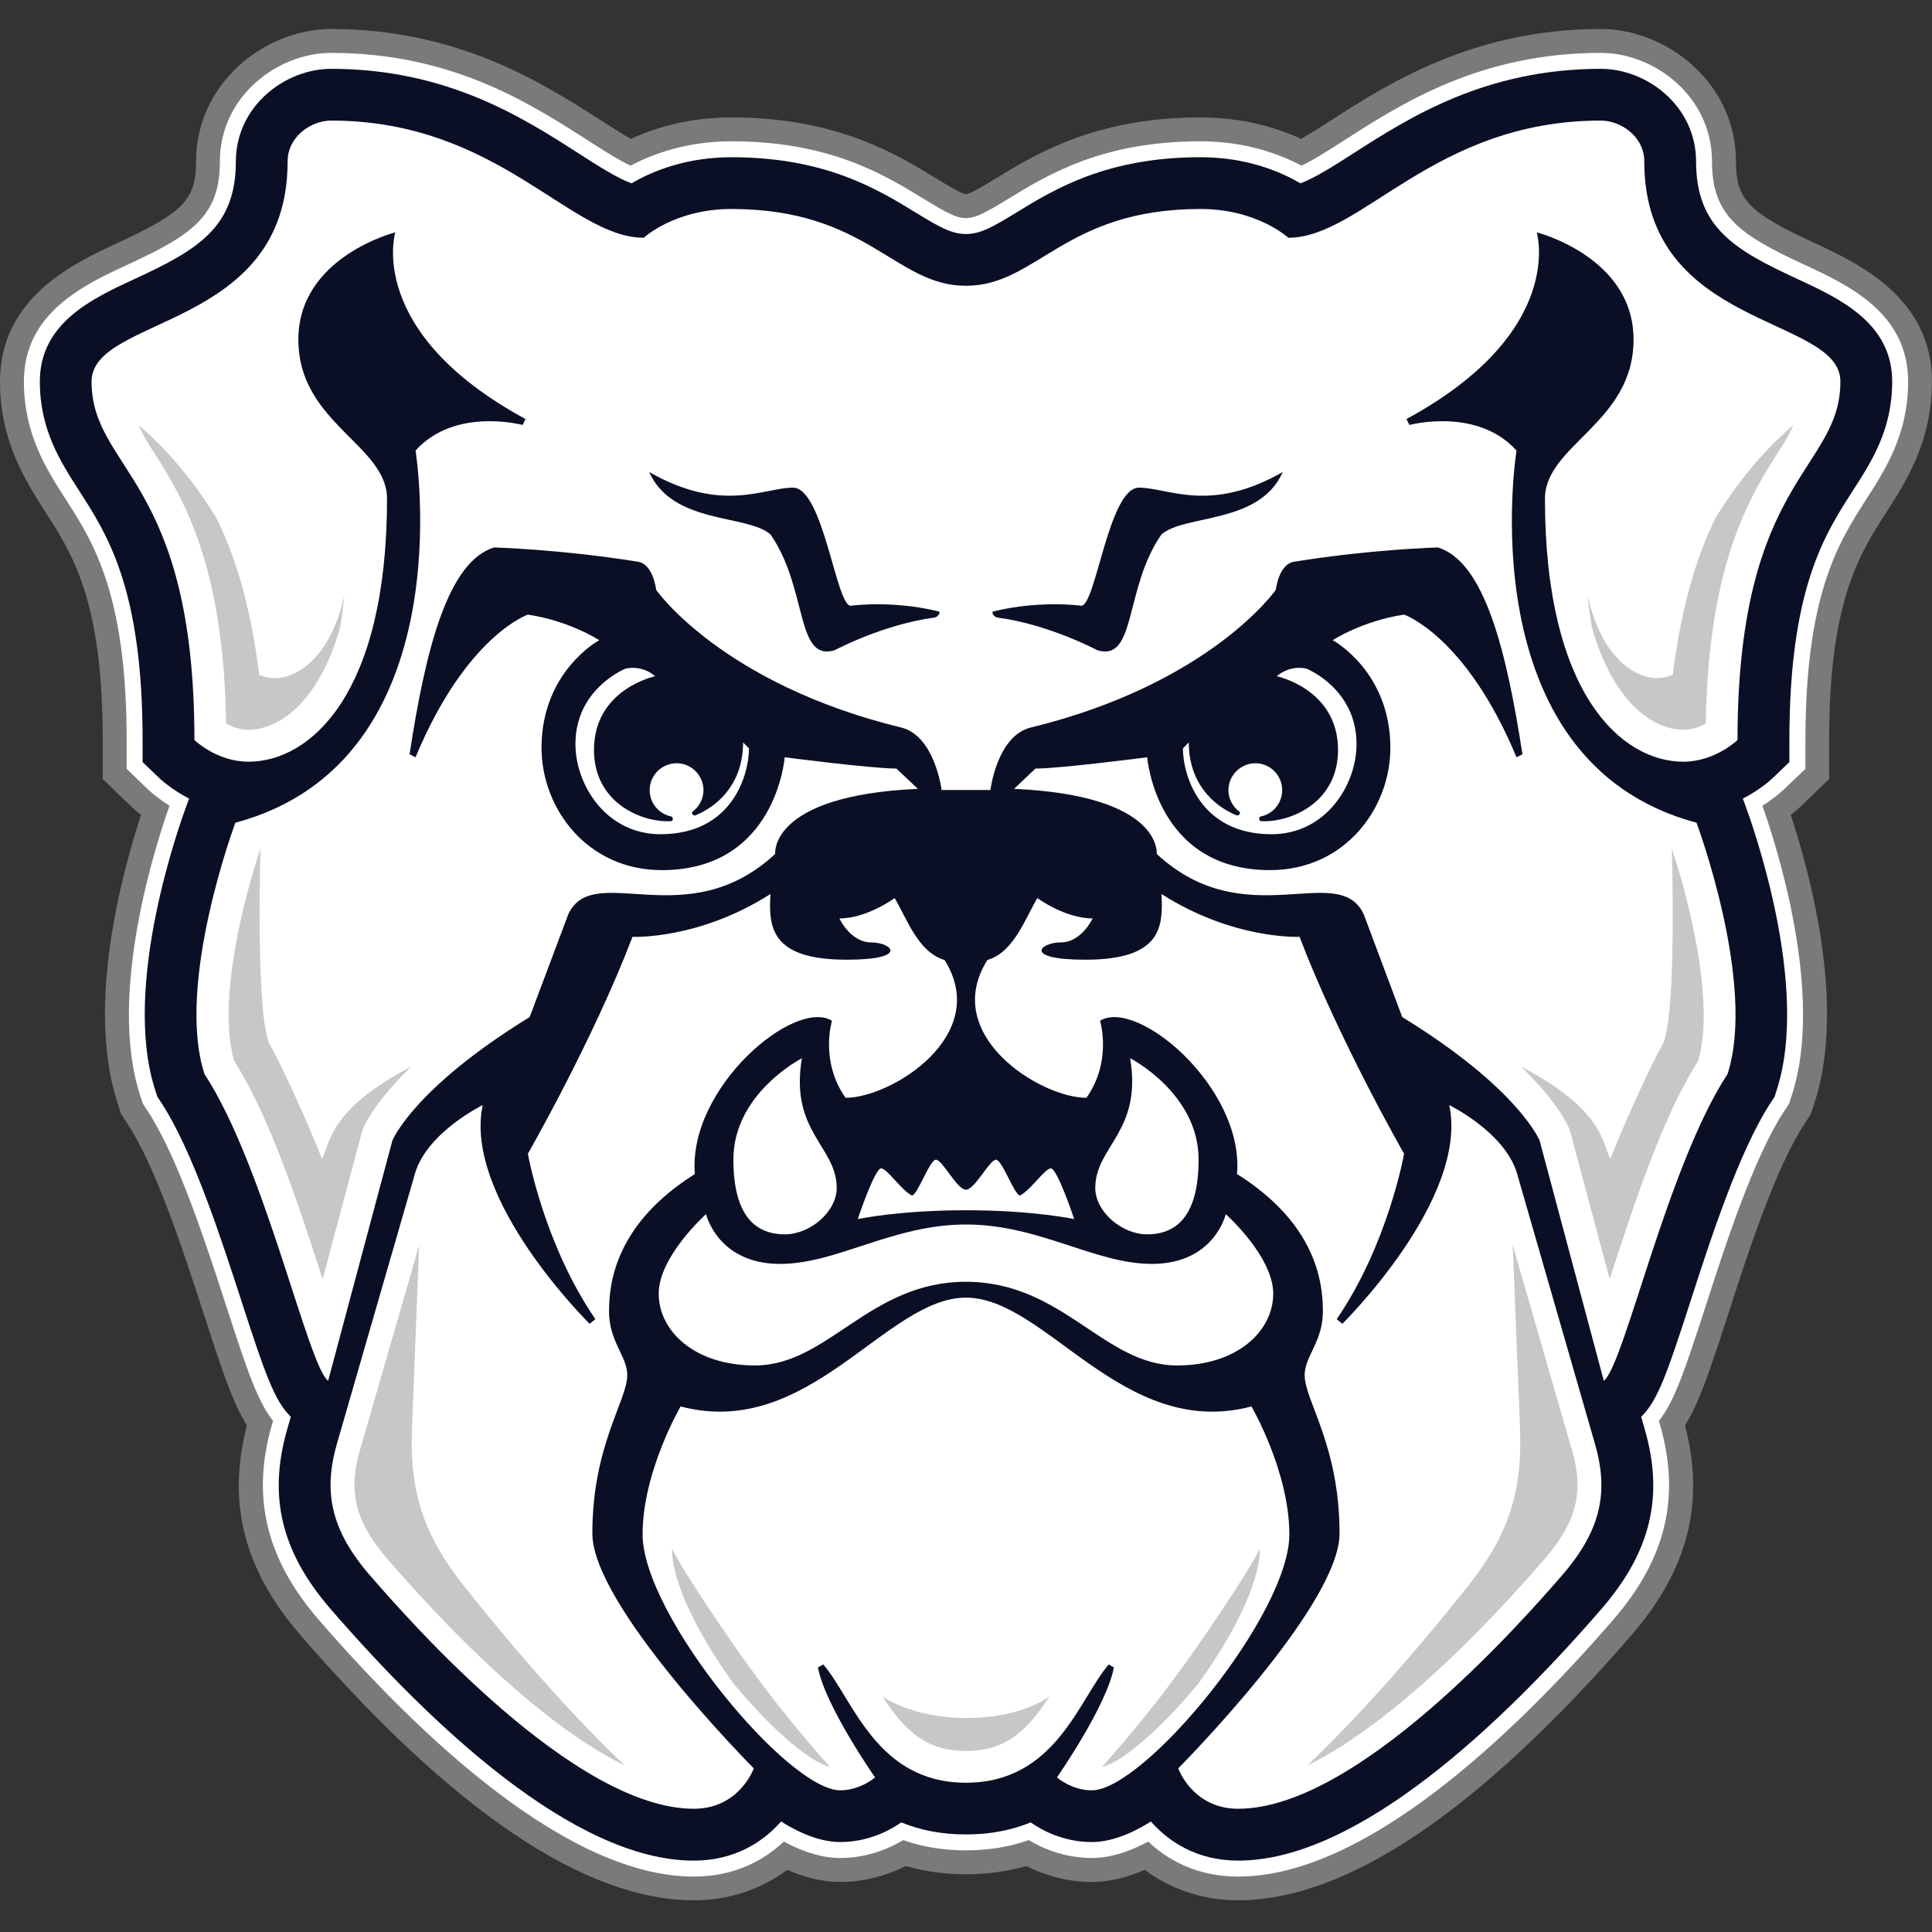 <?xml version="1.0" encoding="UTF-8"?>
<svg width="200px" height="200px" viewBox="0 0 200 200" version="1.1" xmlns="http://www.w3.org/2000/svg" xmlns:xlink="http://www.w3.org/1999/xlink">
    <rect x="0" y="0" width="200" height="200" fill="#333333" stroke="none"/>
    <!-- Generator: Sketch 54.1 (76490) - https://sketchapp.com -->
    <title>butler</title>
    <desc>Created with Sketch.</desc>
    <g id="butler" stroke="none" stroke-width="1" fill="none" fill-rule="evenodd">
        <g id="butler_BGL">
            <g id="butler" transform="translate(0, 3)">
                <g id="g10" transform="translate(100, 96.859) scale(-1, 1) rotate(-180) translate(-100, -96.859) translate(0, 0)" fill-rule="nonzero">
                    <g id="g12">
                        <path d="M187.777,171.588 C180.984,174.731 179.71,176.065 179.71,179.993 C179.71,188.199 172.47,193.717 165.725,193.717 C152.563,193.717 143.756,188.086 137.936,184.356 C136.855,183.654 135.672,182.902 134.692,182.344 C132.144,183.511 128.633,184.565 124.28,184.565 C113.419,184.565 107.201,180.763 103.086,178.246 C102.022,177.6 100.423,176.616 99.992,176.616 C99.58,176.616 97.976,177.6 96.917,178.246 C92.797,180.763 86.588,184.565 75.714,184.565 C71.36,184.565 67.85,183.511 65.306,182.344 C64.317,182.902 63.144,183.654 62.053,184.356 C56.229,188.086 47.439,193.717 34.273,193.717 C27.519,193.717 20.292,188.199 20.292,179.993 C20.292,176.065 19.009,174.731 12.217,171.588 C7.648,169.475 0,165.928 0,157.222 C0,151.04 2.649,146.92 4.766,143.612 C7.516,139.34 10.636,134.483 10.636,120.107 L10.636,116.075 L13.532,113.279 C13.707,113.119 14.069,112.78 14.6,112.363 C12.616,106.313 8.895,92.598 12.153,82.587 L12.538,81.387 L13.23,80.333 C16.19,75.805 19.05,66.997 21.14,60.554 C23.023,54.734 24.123,51.444 25.562,49.162 C23.472,41.133 25.25,34.204 31.129,27.422 C46.889,9.22 60.582,0 71.818,0 C75.407,0 78.743,1.099 81.492,3.152 C83.399,2.319 85.236,1.897 86.978,1.897 C89.755,1.897 92.078,2.712 93.76,3.546 C95.721,2.979 97.816,2.695 99.992,2.695 C102.178,2.695 104.272,2.979 106.243,3.546 C107.915,2.712 110.239,1.897 113.016,1.897 C114.776,1.897 116.609,2.319 118.497,3.152 C121.246,1.099 124.601,0 128.175,0 C139.393,0 153.077,9.22 168.869,27.422 C174.743,34.204 176.522,41.133 174.432,49.162 C175.88,51.444 176.97,54.734 178.859,60.536 C180.93,66.979 183.798,75.796 186.768,80.324 L187.455,81.387 L187.85,82.587 C191.103,92.598 187.382,106.309 185.375,112.363 C185.916,112.78 186.291,113.119 186.447,113.27 L189.353,116.075 L189.353,120.107 C189.353,134.483 192.487,139.34 195.227,143.612 C197.354,146.92 199.993,151.04 199.993,157.222 C199.993,165.928 192.34,169.475 187.777,171.588" id="path14" fill="#7B7979"></path>
                        <path d="M186.731,169.343 C180.133,172.404 177.227,174.338 177.227,179.993 C177.227,186.729 171.27,191.243 165.725,191.243 C153.287,191.243 145.186,186.059 139.274,182.271 C137.661,181.234 136.002,180.166 134.728,179.571 C132.4,180.799 128.872,182.091 124.28,182.091 C114.116,182.091 108.484,178.649 104.373,176.134 C102.054,174.723 101.014,174.14 99.992,174.14 C98.979,174.14 97.939,174.723 95.62,176.134 C91.51,178.649 85.887,182.091 75.714,182.091 C71.127,182.091 67.598,180.799 65.27,179.571 C64.001,180.166 62.337,181.234 60.72,182.271 C54.808,186.059 46.715,191.243 34.273,191.243 C28.719,191.243 22.762,186.729 22.762,179.993 C22.762,174.338 19.866,172.404 13.257,169.343 C8.702,167.235 2.475,164.343 2.475,157.222 C2.475,151.769 4.798,148.148 6.851,144.959 C9.637,140.61 13.111,135.207 13.111,120.107 L13.111,117.133 L15.256,115.057 C15.512,114.814 16.31,114.091 17.547,113.307 C16.186,109.462 11.09,93.831 14.5,83.348 L14.788,82.468 L15.302,81.68 C18.436,76.887 21.355,67.887 23.486,61.315 C25.603,54.798 26.671,51.646 28.266,49.629 L28.155,49.254 C25.992,41.775 27.537,35.341 32.999,29.035 C43.507,16.909 58.763,2.455 71.818,2.455 C76.186,2.455 79.201,4.253 81.144,6.077 C83.225,4.949 85.181,4.38 86.978,4.38 C89.8,4.38 92.083,5.38 93.499,6.232 C95.51,5.518 97.697,5.169 99.992,5.169 C102.306,5.169 104.483,5.518 106.495,6.232 C107.911,5.38 110.184,4.38 113.016,4.38 C114.812,4.38 116.774,4.949 118.863,6.077 C120.788,4.253 123.812,2.455 128.175,2.455 C141.217,2.455 156.486,16.909 166.999,29.035 C172.47,35.35 174.001,41.775 171.838,49.254 L171.728,49.629 C173.332,51.637 174.386,54.798 176.503,61.297 C178.62,67.877 181.544,76.877 184.688,81.68 L185.209,82.468 L185.494,83.357 C188.904,93.821 183.817,109.453 182.442,113.307 C183.689,114.091 184.485,114.814 184.733,115.057 L186.897,117.124 L186.897,120.107 C186.897,135.216 190.361,140.61 193.147,144.959 C195.201,148.148 197.529,151.769 197.529,157.222 C197.529,164.352 191.286,167.235 186.731,169.343" id="path16" fill="#FFFFFF"></path>
                        <path d="M186.044,167.849 C179.536,170.855 175.578,173.183 175.578,179.993 C175.578,185.735 170.491,189.593 165.725,189.593 C153.774,189.593 145.901,184.562 140.163,180.881 C138.092,179.553 136.103,178.283 134.618,177.738 C132.501,178.99 128.991,180.442 124.28,180.442 C114.574,180.442 109.18,177.143 105.235,174.731 C102.833,173.261 101.513,172.491 99.992,172.491 C98.489,172.491 97.16,173.261 94.764,174.731 C90.818,177.143 85.424,180.442 75.714,180.442 C71.012,180.442 67.506,178.99 65.375,177.738 C63.881,178.283 61.902,179.553 59.83,180.881 C54.098,184.562 46.234,189.593 34.273,189.593 C29.517,189.593 24.416,185.735 24.416,179.993 C24.416,173.183 20.466,170.855 13.954,167.849 C9.573,165.823 4.124,163.294 4.124,157.222 C4.124,152.25 6.214,148.996 8.24,145.843 C11.15,141.32 14.761,135.693 14.761,120.107 L14.761,117.829 L16.401,116.253 C16.616,116.047 17.753,114.989 19.572,114.049 L19.348,113.43 C18.642,111.538 12.552,94.665 16.071,83.861 L16.291,83.183 L16.685,82.587 C19.948,77.61 22.899,68.491 25.062,61.828 C27.427,54.551 28.398,51.728 30.103,50.051 L29.741,48.795 C27.725,41.811 29.113,36.047 34.255,30.116 C44.529,18.257 59.381,4.106 71.818,4.106 C76.035,4.106 78.99,6.03 80.86,8.157 C83.454,6.525 85.488,6.03 86.978,6.03 C89.879,6.03 92.124,7.241 93.301,8.065 C95.208,7.277 97.421,6.818 99.992,6.818 C102.581,6.818 104.786,7.277 106.692,8.065 C107.865,7.241 110.12,6.03 113.016,6.03 C114.519,6.03 116.554,6.525 119.138,8.157 C121.008,6.03 123.968,4.106 128.175,4.106 C140.585,4.106 155.469,18.257 165.743,30.116 C170.894,36.047 172.278,41.821 170.253,48.795 L169.895,50.042 C171.6,51.728 172.58,54.533 174.935,61.81 C177.08,68.473 180.051,77.602 183.312,82.587 L183.707,83.183 L183.918,83.861 C187.436,94.665 181.342,111.542 180.646,113.43 L180.417,114.044 C182.241,114.989 183.386,116.038 183.588,116.244 L185.237,117.829 L185.237,120.107 C185.237,135.693 188.848,141.32 191.754,145.843 C193.789,148.996 195.878,152.25 195.878,157.222 C195.878,163.294 190.424,165.823 186.044,167.849" id="path18" fill="#0A0F25"></path>
                        <path d="M67.823,126.715 C66.351,127.971 64.738,127.494 64.738,127.494 C64.738,127.494 59.569,125.437 59.569,119.699 C59.569,115.433 62.777,110.36 68.377,110.36 C75.814,110.36 77.533,116.524 77.533,119.246 L76.923,119.864 C76.923,115.74 74.481,113.334 71.979,112.308 C71.782,112.23 71.52,112.55 71.686,112.688 C72.364,113.188 72.822,114.003 72.822,114.92 C72.822,116.455 71.576,117.706 70.045,117.706 C68.501,117.706 67.254,116.455 67.254,114.92 C67.254,113.564 68.226,112.441 69.509,112.189 C69.71,112.143 69.674,111.721 69.509,111.721 C69.381,111.712 69.248,111.703 69.114,111.703 C66.085,111.703 61.489,113.801 61.489,119.085 C61.489,125.4 67.823,126.715 67.823,126.715" id="path20" fill="#FFFFFF"></path>
                        <path d="M64.935,54.386 C64.935,56.293 63.047,57.85 63.047,60.957 C63.047,64.083 63.826,70.077 71.933,75.182 C71.19,84.109 82.267,93.437 86.125,91.047 C86.125,91.047 84.842,86.876 87.532,83.073 C92.289,83.073 102.691,89.553 97.779,97.341 C95.02,98.138 93.838,101.731 92.61,103.748 C92.61,103.748 89.768,101.644 86.895,101.644 C86.895,101.644 88.032,99.16 90.186,99.16 C92.335,99.16 94.168,97.369 87.647,97.369 C79.65,97.369 79.586,100.87 79.755,104.169 C72.295,99.408 65.476,99.738 65.476,99.738 C61.407,89.067 54.643,77.28 54.643,77.28 C54.643,77.28 56.302,67.932 61.631,60.16 L61.04,59.675 C61.04,59.675 47.911,72.597 49.969,82.321 C49.969,82.321 44.314,79.554 42.994,75.356 L34.892,47.311 C33.458,42.361 34.195,38.366 38.306,33.627 C42.407,28.888 59.482,9.476 71.818,9.476 C76.557,9.476 78.032,13.656 78.032,13.656 C78.032,13.656 61.32,30.447 61.32,37.971 C61.32,47.118 64.935,51.701 64.935,54.386" id="path22" fill="#FFFFFF"></path>
                        <path d="M80.75,65.879 C74.293,65.879 73.088,71.03 73.088,71.03 C73.088,71.03 68.189,66.658 68.189,62.8 C68.189,58.941 71.883,55.367 78.151,55.367 C85.722,55.367 89.975,64.028 99.992,64.028 C110.033,64.028 114.28,55.367 121.842,55.367 C128.111,55.367 131.804,58.941 131.804,62.8 C131.804,66.658 126.892,71.03 126.892,71.03 C126.892,71.03 125.71,65.879 119.248,65.879 C113.327,65.879 107.609,69.958 99.992,69.958 C92.394,69.958 86.661,65.879 80.75,65.879" id="path24" fill="#FFFFFF"></path>
                        <path d="M75.92,76.694 C75.92,71.332 77.845,68.94 81.245,68.94 C83.884,68.94 86.616,71.296 86.616,73.743 C86.616,78.051 81.726,79.554 83.014,87.17 C83.014,87.17 75.92,83.55 75.92,76.694" id="path26" fill="#FFFFFF"></path>
                        <path d="M128.019,112.308 C125.517,113.334 123.061,115.74 123.061,119.864 L122.456,119.246 C122.456,116.524 124.188,110.36 131.63,110.36 C137.23,110.36 140.429,115.433 140.429,119.699 C140.429,125.437 135.26,127.494 135.26,127.494 C135.26,127.494 133.647,127.971 132.162,126.715 C132.162,126.715 138.513,125.4 138.513,119.085 C138.513,113.801 133.912,111.703 130.87,111.703 C130.75,111.703 130.622,111.712 130.485,111.721 C130.329,111.721 130.283,112.143 130.485,112.189 C131.768,112.441 132.73,113.564 132.73,114.92 C132.73,116.455 131.493,117.706 129.962,117.706 C128.432,117.706 127.167,116.455 127.167,114.92 C127.167,114.003 127.625,113.188 128.313,112.688 C128.468,112.55 128.221,112.23 128.019,112.308" id="path28" fill="#FFFFFF"></path>
                        <path d="M157.009,75.356 C155.689,79.554 150.025,82.321 150.025,82.321 C152.087,72.597 138.954,59.675 138.954,59.675 L138.376,60.16 C143.701,67.932 145.35,77.28 145.35,77.28 C145.35,77.28 138.596,89.067 134.527,99.738 C134.527,99.738 127.698,99.408 120.238,104.169 C120.394,100.87 120.348,97.369 112.356,97.369 C105.826,97.369 107.664,99.16 109.803,99.16 C111.971,99.16 113.107,101.644 113.107,101.644 C110.23,101.644 107.388,103.748 107.388,103.748 C106.165,101.731 104.969,98.138 102.215,97.341 C97.311,89.553 107.705,83.073 112.466,83.073 C115.16,86.876 113.877,91.047 113.877,91.047 C117.727,93.437 128.807,84.109 128.056,75.182 C136.176,70.077 136.946,64.083 136.946,60.957 C136.946,57.85 135.058,56.293 135.058,54.386 C135.058,51.701 138.669,47.118 138.669,37.971 C138.669,30.447 121.97,13.656 121.97,13.656 C121.97,13.656 123.446,9.476 128.175,9.476 C140.512,9.476 157.586,28.888 161.692,33.627 C165.807,38.366 166.541,42.361 165.092,47.311 L157.009,75.356" id="path30" fill="#FFFFFF"></path>
                        <path d="M118.744,68.94 C122.162,68.94 124.078,71.332 124.078,76.694 C124.078,83.55 116.994,87.17 116.994,87.17 C118.258,79.554 113.382,78.051 113.382,73.743 C113.382,71.296 116.114,68.94 118.744,68.94" id="path32" fill="#FFFFFF"></path>
                        <path d="M108.782,75.769 C108.181,75.769 106.664,73.486 105.597,72.964 C105.01,72.964 103.759,76.667 103.099,76.667 C102.439,76.667 100.913,73.56 99.992,73.56 C99.076,73.56 97.554,76.667 96.895,76.667 C96.23,76.667 94.983,72.964 94.392,72.964 C93.334,73.486 91.821,75.769 91.212,75.769 C90.547,75.769 88.792,70.517 88.792,70.517 C88.792,70.517 92.981,71.433 99.992,71.433 C107.013,71.433 111.201,70.517 111.201,70.517 C111.201,70.517 109.455,75.769 108.782,75.769" id="path34" fill="#FFFFFF"></path>
                        <path d="M129.55,51.123 C116.242,47.613 108.3,62.387 99.992,62.387 C91.693,62.387 83.751,47.613 70.458,51.123 C70.458,51.123 66.521,44.396 66.521,37.879 C66.521,29.558 81.543,11.384 86.978,11.384 C89.072,11.384 90.584,12.721 90.584,12.721 C90.584,12.721 85.415,20.117 84.673,24.104 L85.227,24.416 C88.32,20.805 90.713,12.171 99.992,12.171 C109.286,12.171 111.678,20.805 114.776,24.416 L115.307,24.104 C114.574,20.117 109.414,12.721 109.414,12.721 C109.414,12.721 110.926,11.384 113.016,11.384 C118.451,11.384 133.473,29.558 133.473,37.879 C133.473,44.396 129.55,51.123 129.55,51.123" id="path36" fill="#FFFFFF"></path>
                        <path d="M120.238,141.398 C116.352,135.835 117.672,128.187 113.602,129.405 C113.602,129.405 108.575,132.091 103.255,132.787 C102.92,132.828 102.535,133.365 102.856,133.429 C107.677,134.611 111.934,134.011 111.934,134.011 C113.438,134.011 114.776,146.237 117.91,146.237 C120.907,146.237 125.261,143.534 132.795,147.86 C130.375,142.402 122.658,143.506 120.238,141.398 L120.238,141.398 Z M96.739,132.787 C91.418,132.091 86.4,129.405 86.4,129.405 C82.326,128.187 83.641,135.835 79.755,141.398 C77.341,143.506 69.623,142.402 67.199,147.86 C74.738,143.534 79.091,146.237 82.083,146.237 C85.227,146.237 86.556,134.011 88.059,134.011 C88.059,134.011 92.321,134.611 97.142,133.429 C97.467,133.365 97.073,132.828 96.739,132.787 L96.739,132.787 Z M174.266,117.866 C177.539,117.866 179.867,120.107 179.867,120.107 C179.867,147.277 190.517,147.997 190.517,157.222 C190.517,164.091 170.216,162.538 170.216,179.993 C170.216,182.627 167.741,184.236 165.725,184.236 C148.43,184.236 141.015,172.106 133.363,172.106 C133.363,172.106 130.155,175.084 124.28,175.084 C110.166,175.084 107.375,167.134 99.992,167.134 C92.628,167.134 89.842,175.084 75.714,175.084 C69.839,175.084 66.64,172.106 66.64,172.106 C58.987,172.106 51.573,184.236 34.273,184.236 C32.266,184.236 29.773,182.627 29.773,179.993 C29.773,162.538 9.481,164.091 9.481,157.222 C9.481,147.997 20.127,147.277 20.127,120.107 C20.127,120.107 22.446,117.866 25.718,117.866 C32.129,117.866 40.066,124.864 40.066,145.091 C40.066,150.659 30.887,152.923 30.887,161.566 C30.887,170.135 40.923,172.665 40.923,172.665 C40.923,172.665 37.765,162.363 54.4,153.34 L54.098,152.726 C54.098,152.726 47.1,154.614 43.017,150.077 C43.017,150.077 48.218,117.926 24.366,111.551 C24.366,111.551 18.129,94.862 21.171,85.529 C27.418,75.979 31.84,55.449 33.966,53.772 L40.616,78.637 C40.616,78.637 42.746,84.008 54.831,91.431 L58.831,102.079 C61.448,107.67 71.049,99.793 80.246,108.316 C80.246,108.316 79.577,114.365 95.016,115.057 L92.797,117.156 C90.254,117.156 81.231,118.325 81.231,118.325 C81.231,118.325 80.356,106.643 68.51,106.643 C60.797,106.643 56.059,113.023 56.059,119.305 C56.059,127.233 62.03,130.446 62.03,130.446 C62.03,130.446 58.983,132.444 54.643,133.094 C54.643,133.094 48.25,130.918 43.017,118.325 L42.398,118.631 C44.048,129.442 46.339,138.561 51.142,140.046 C51.142,140.046 58.029,139.858 66.031,138.571 C67.634,138.328 67.923,135.656 67.923,135.656 C67.923,135.656 74.701,125.922 93.379,121.381 C96.784,120.465 97.476,114.938 97.476,114.938 L102.527,114.938 C102.527,114.938 103.2,120.465 106.618,121.381 C125.297,125.922 132.071,135.656 132.071,135.656 C132.071,135.656 132.354,138.328 133.976,138.571 C141.968,139.858 148.851,140.046 148.851,140.046 C153.663,138.561 155.936,129.442 157.605,118.631 L156.99,118.325 C151.748,130.918 145.35,133.094 145.35,133.094 C141.015,132.444 137.963,130.446 137.963,130.446 C137.963,130.446 143.93,127.233 143.93,119.305 C143.93,113.023 139.201,106.643 131.475,106.643 C119.642,106.643 118.762,118.325 118.762,118.325 C118.762,118.325 109.74,117.156 107.191,117.156 L104.973,115.057 C120.412,114.365 119.743,108.316 119.743,108.316 C128.945,99.793 138.541,107.67 141.171,102.079 L145.158,91.431 C157.256,84.008 159.383,78.637 159.383,78.637 L166.027,53.772 C168.163,55.449 172.58,75.979 178.831,85.529 C181.864,94.862 175.623,111.551 175.623,111.551 C151.776,117.926 156.99,150.077 156.99,150.077 C152.894,154.614 145.901,152.726 145.901,152.726 L145.598,153.34 C162.224,162.363 159.08,172.665 159.08,172.665 C159.08,172.665 169.106,170.135 169.106,161.566 C169.106,152.923 159.933,150.659 159.933,145.091 C159.933,124.864 167.87,117.866 174.266,117.866 L174.266,117.866 Z" id="path38" fill="#FFFFFF"></path>
                        <path d="M37.266,46.614 L43.393,67.822 L42.65,48.988 C42.371,42.27 43.851,37.797 48.072,32.481 C54.038,24.975 59.633,18.752 64.679,13.949 C57.906,17.276 49.373,24.636 40.176,35.249 C36.789,39.154 36.001,42.242 37.266,46.614" id="path40" fill="#C8C7C7"></path>
                        <path d="M26.964,108.875 C26.964,108.875 26.428,91.221 27.968,88.536 C29.095,86.538 31.881,80.498 33.334,76.749 C34.191,78.289 33.92,81.79 42.595,86.318 C38.815,82.697 37.738,80.26 37.582,79.847 L37.513,79.673 L37.454,79.49 L33.403,64.303 C33.38,64.358 33.361,64.422 33.338,64.486 C32.734,66.346 32.097,68.326 31.414,70.334 L31.414,70.334 C29.402,76.254 27.042,82.468 24.228,86.922 C22.482,93.061 25.232,103.688 26.964,108.875" id="path42" fill="#C8C7C7"></path>
                        <path d="M76.681,25.387 C77.382,24.425 79.1,22.024 80.461,20.31 C82.95,17.166 84.457,15.461 85.919,13.812 C84.109,14.178 80.095,17.368 75.865,22.528 C72.304,27.495 69.564,32.848 69.564,36.395 C70.829,33.81 75.984,26.359 76.681,25.387" id="path44" fill="#C8C7C7"></path>
                        <path d="M22.386,143.13 C24.219,139.455 25.887,134.405 26.836,126.862 C27.368,126.646 28.092,126.45 28.861,126.537 C31.157,126.78 34.283,129.012 35.653,135.074 C35.547,134.038 35.401,132.943 35.213,131.788 C32.922,123.682 28.618,121.171 25.727,121.171 C24.824,121.171 24.008,121.482 23.408,121.816 C23.138,138.685 18.766,145.513 15.521,150.526 C15.045,151.282 14.651,152.034 14.353,152.717 C16.841,150.563 19.582,147.662 22.386,143.13" id="path46" fill="#C8C7C7"></path>
                        <path d="M162.728,46.614 L156.596,67.822 L157.348,48.988 C157.623,42.27 156.156,37.797 151.931,32.481 C145.955,24.975 140.365,18.752 135.324,13.949 C142.088,17.276 150.629,24.636 159.822,35.249 C163.214,39.154 164.001,42.242 162.728,46.614" id="path48" fill="#C8C7C7"></path>
                        <path d="M173.066,108.875 C173.066,108.875 173.616,91.221 172.076,88.536 C170.931,86.538 168.163,80.498 166.705,76.749 C165.853,78.289 166.119,81.79 157.431,86.318 C161.216,82.697 162.279,80.26 162.462,79.847 L162.517,79.673 L162.572,79.49 L166.632,64.303 C166.65,64.358 166.669,64.422 166.687,64.486 C167.301,66.346 167.943,68.326 168.621,70.334 C170.628,76.254 172.983,82.468 175.806,86.922 C177.557,93.061 174.789,103.688 173.066,108.875" id="path50" fill="#C8C7C7"></path>
                        <path d="M123.317,25.387 C122.612,24.425 120.907,22.024 119.532,20.31 C117.039,17.166 115.546,15.461 114.079,13.812 C115.894,14.178 119.89,17.368 124.124,22.528 C127.68,27.495 130.421,32.848 130.421,36.395 C129.165,33.81 124.014,26.359 123.317,25.387" id="path52" fill="#C8C7C7"></path>
                        <path d="M177.602,143.13 C175.789,139.455 174.12,134.405 173.158,126.862 C172.617,126.646 171.902,126.45 171.132,126.537 C168.841,126.78 165.706,129.012 164.341,135.074 C164.451,134.038 164.597,132.943 164.79,131.788 C167.081,123.682 171.38,121.171 174.266,121.171 C175.166,121.171 175.99,121.482 176.576,121.816 C176.869,138.685 181.232,145.513 184.476,150.526 C184.962,151.282 185.356,152.034 185.649,152.717 C183.148,150.563 180.417,147.662 177.602,143.13" id="path54" fill="#C8C7C7"></path>
                        <path d="M91.349,21.098 C93.618,17.634 95.808,15.461 100.001,15.461 C104.194,15.461 106.376,17.634 108.644,21.098 C108.644,21.098 105.808,18.871 100.088,18.871 C94.365,18.871 91.349,21.098 91.349,21.098" id="path56" fill="#C8C7C7"></path>
                    </g>
                </g>
            </g>
        </g>
    </g>
</svg>
